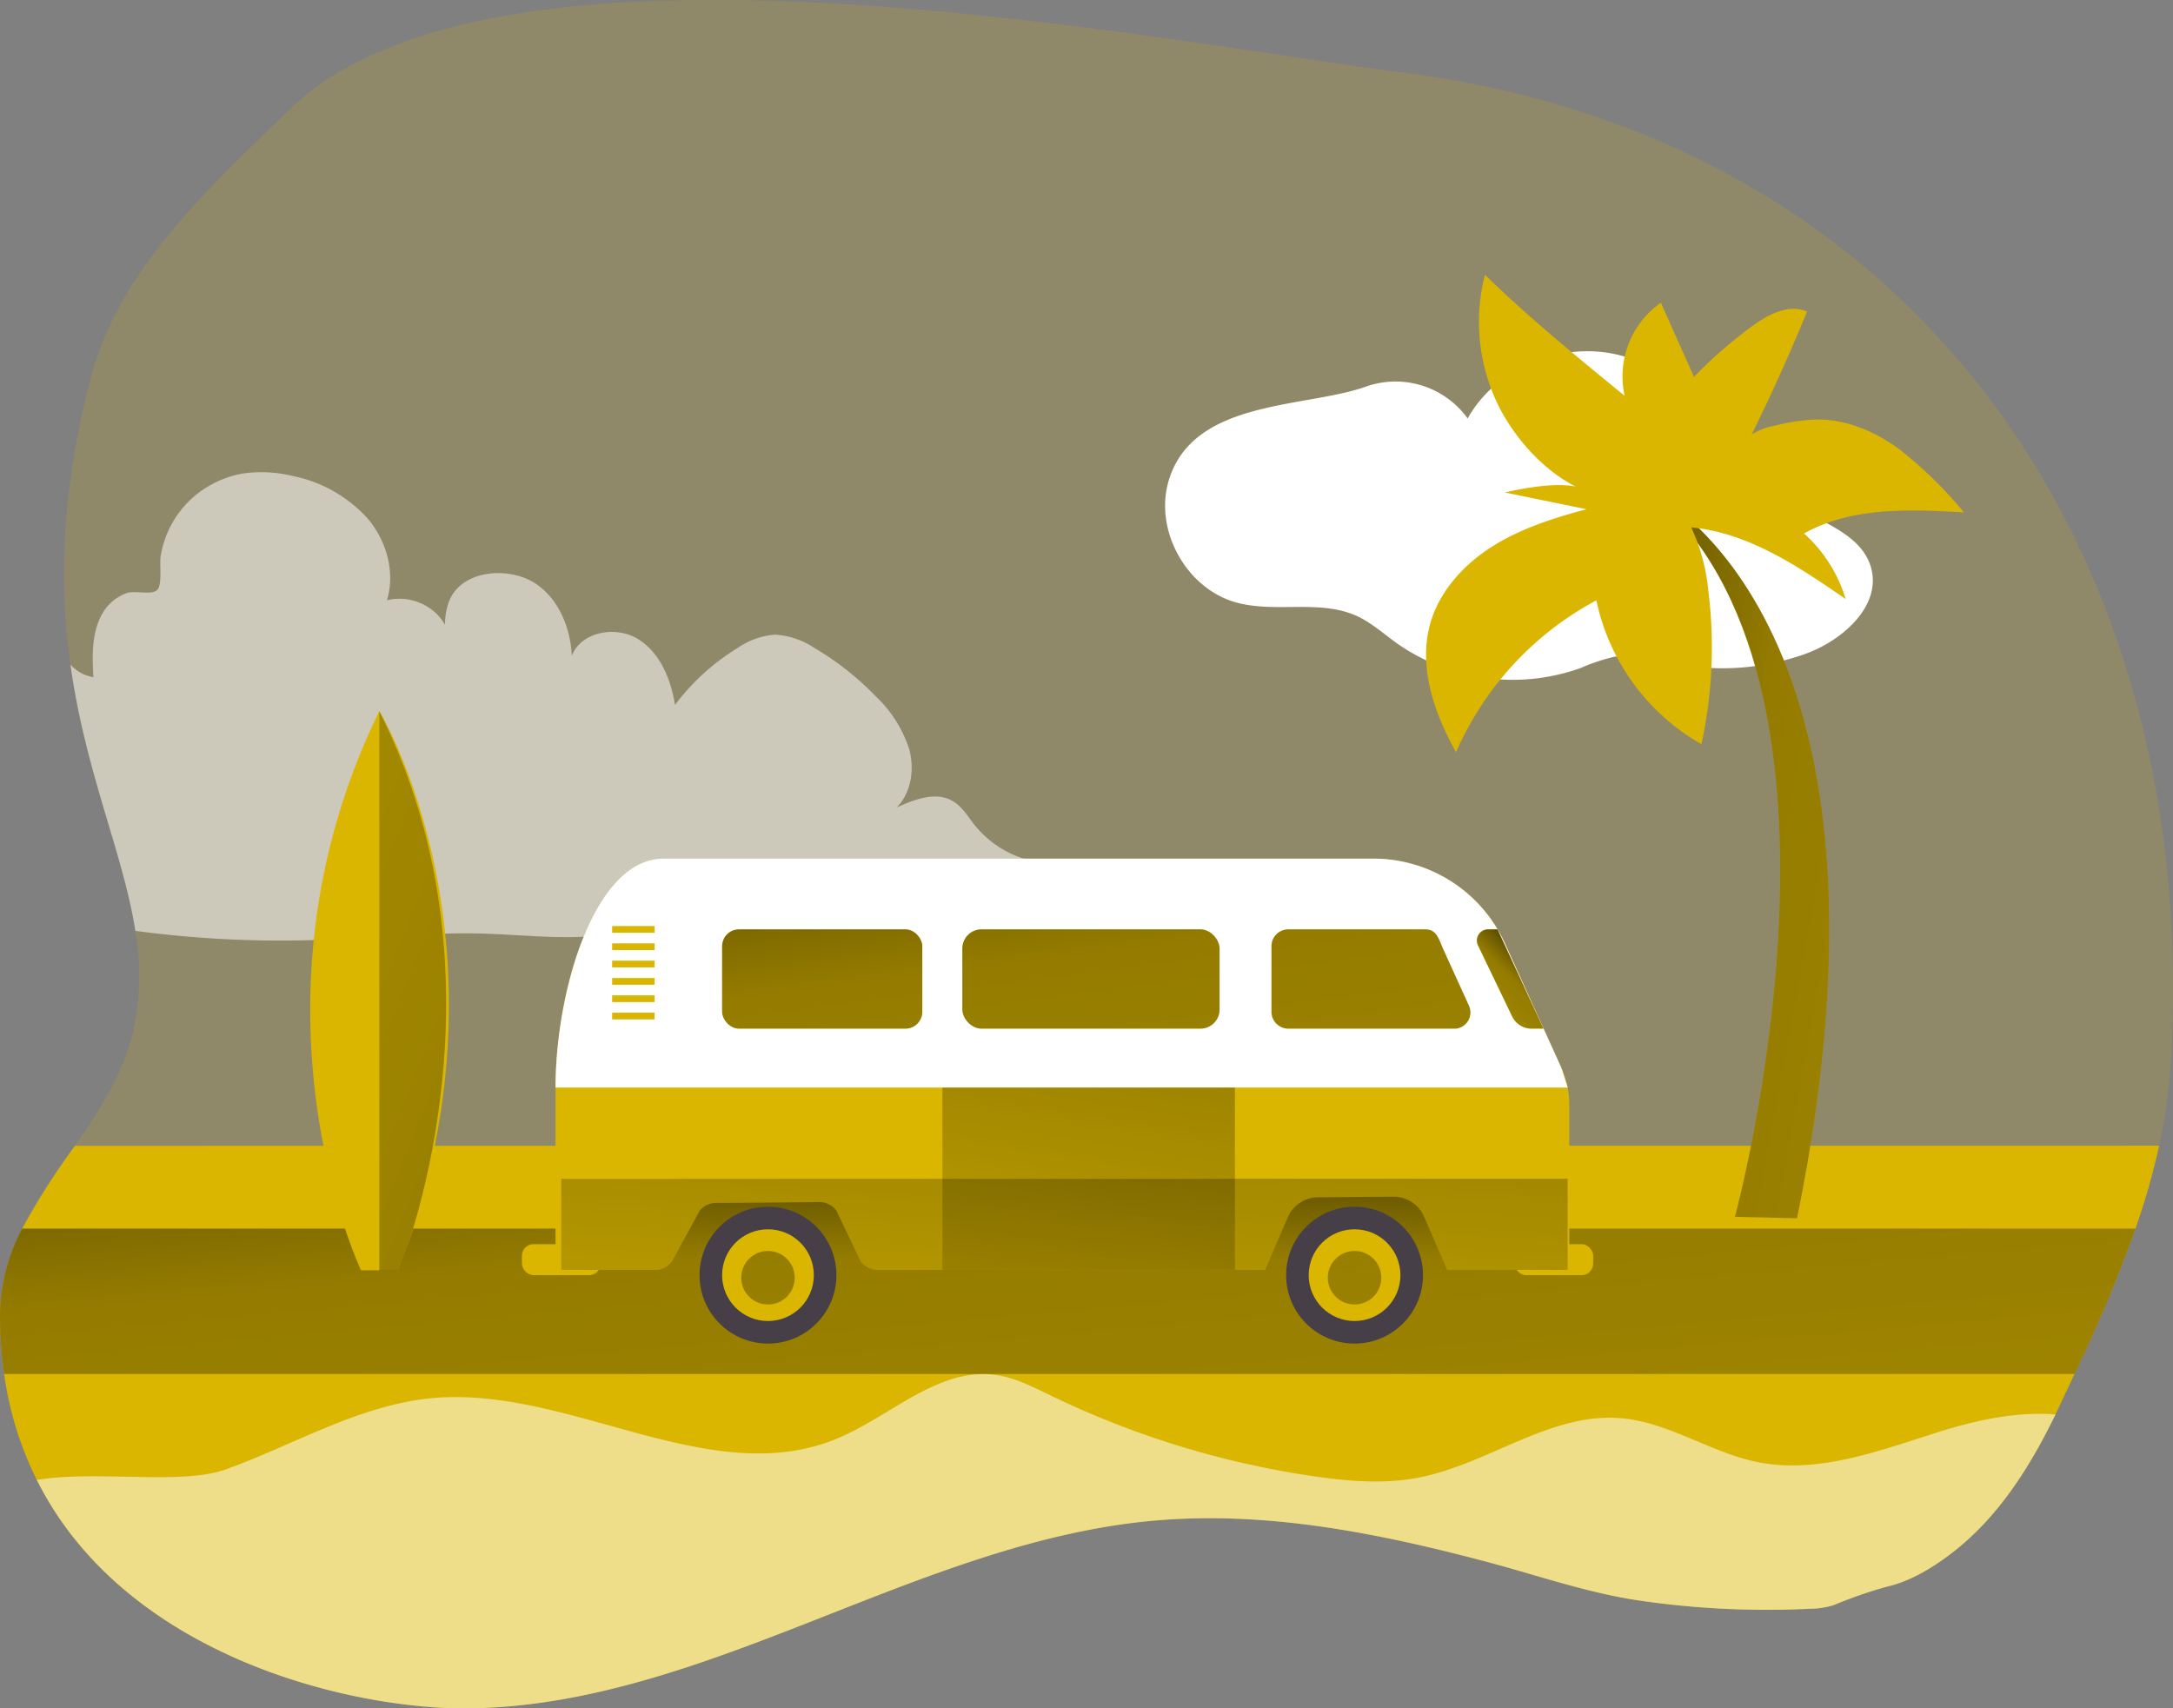<svg id="Layer_1" data-name="Layer 1" xmlns="http://www.w3.org/2000/svg" xmlns:xlink="http://www.w3.org/1999/xlink" viewBox="0 0 345.82 271.86"><rect x="0" y="0" width="345.82" height="271.86" fill="#808080" stroke="none"/><defs><linearGradient id="linear-gradient" x1="196.94" y1="134.77" x2="231.97" y2="526.45" gradientUnits="userSpaceOnUse"><stop offset="0.01"/><stop offset="0.13" stop-opacity="0.69"/><stop offset="0.25" stop-opacity="0.32"/><stop offset="1" stop-opacity="0"/></linearGradient><linearGradient id="linear-gradient-2" x1="168.34" y1="157.82" x2="168.34" y2="327.5" xlink:href="#linear-gradient"/><linearGradient id="linear-gradient-3" x1="209.95" y1="121.39" x2="228.54" y2="392.53" xlink:href="#linear-gradient"/><linearGradient id="linear-gradient-4" x1="117.04" y1="127.76" x2="135.62" y2="398.9" xlink:href="#linear-gradient"/><linearGradient id="linear-gradient-5" x1="120.65" y1="76.22" x2="162.04" y2="398.89" xlink:href="#linear-gradient"/><linearGradient id="linear-gradient-6" x1="242.57" y1="104.19" x2="283.96" y2="426.86" xlink:href="#linear-gradient"/><linearGradient id="linear-gradient-7" x1="162.72" y1="70.83" x2="204.11" y2="393.49" xlink:href="#linear-gradient"/><linearGradient id="linear-gradient-8" x1="182.32" y1="130.12" x2="164.67" y2="242" xlink:href="#linear-gradient"/><linearGradient id="linear-gradient-9" x1="285.74" y1="186.45" x2="252.52" y2="219.86" xlink:href="#linear-gradient"/><linearGradient id="linear-gradient-10" x1="209.93" y1="169.96" x2="202.33" y2="295.82" xlink:href="#linear-gradient"/><linearGradient id="linear-gradient-11" x1="218.26" y1="244.85" x2="-116.79" y2="111.39" xlink:href="#linear-gradient"/><linearGradient id="linear-gradient-12" x1="225.89" y1="159.97" x2="573.9" y2="224.16" xlink:href="#linear-gradient"/></defs><title>8</title><path d="M382.1,208.61a83.77,83.77,0,0,1-1.81,12.62c-3.13,14.38-9.59,28.18-15.9,41.51-4,8.52-9,16.85-16.4,22.74-3.05,2.45-6.92,4.92-10.77,5.83a70.68,70.68,0,0,0-8.71,3,12.84,12.84,0,0,1-3.76.58,140.51,140.51,0,0,1-26.88-1.26c-8.59-1.24-16.5-4.08-24.88-6.29-17.2-4.54-35-8.09-52.89-6.45-37.45,3.43-70.64,29.08-108.23,29.85-23.26.47-75.2-12.73-75.19-62.62,0-10.43,6.14-18.53,11.93-26.9,4-5.73,7.77-11.59,9.31-18.41a41.19,41.19,0,0,0,.3-15.75c-1.93-12.35-7.93-25.14-10.33-42.37-1.74-12.42-1.61-27.16,3.25-45.7,4.54-17.29,18.73-30.1,31.54-42.58C115.59,24.36,218,45,260.61,50.55,341.12,61,387.3,126.27,382.1,208.61Z" transform="translate(-36.68 -38.9)" fill="#dab600" opacity="0.18" style="isolation:isolate"/><path d="M380.29,221.23a114.22,114.22,0,0,1-3.76,13.19,243.75,243.75,0,0,1-9.7,23.14c-.81,1.73-1.63,3.46-2.44,5.18L363.8,264c-3.94,8.09-8.81,15.9-15.81,21.51-3.05,2.45-6.92,4.92-10.77,5.83a70.68,70.68,0,0,0-8.71,3,12.84,12.84,0,0,1-3.76.58,140.51,140.51,0,0,1-26.88-1.26c-8.59-1.24-16.5-4.08-24.88-6.29-17.2-4.54-35-8.09-52.89-6.45-37.45,3.43-70.64,29.08-108.23,29.85-18.49.37-55.09-7.89-69.33-36.35a54.63,54.63,0,0,1-5.2-16.84,66.05,66.05,0,0,1-.66-9.43,30.08,30.08,0,0,1,3.53-13.71,112.48,112.48,0,0,1,8.4-13.19Z" transform="translate(-36.68 -38.9)" fill="#dab600"/><path d="M376.53,234.42a243.75,243.75,0,0,1-9.7,23.14H37.34a66.05,66.05,0,0,1-.66-9.43,30.08,30.08,0,0,1,3.53-13.71Z" transform="translate(-36.68 -38.9)" fill="url(#linear-gradient)"/><path d="M205.22,176.3c-6.8,6.75-17.07,8.61-26.65,8.57s-19.21-1.65-28.71-.4c-6.08.8-12,2.74-18.06,3.34s-12.23-.17-18.36-.34c-8.57-.23-17.12.72-25.69,1a174.58,174.58,0,0,1-29.53-1.43c-1.93-12.35-7.93-25.14-10.33-42.37a6.28,6.28,0,0,0,3.66,2c-.22-3.53-.29-7.28,1.53-10.31a7.27,7.27,0,0,1,3.78-3.08c1.29-.44,3.85.34,4.78-.44s.39-4.11.61-5.43a15.81,15.81,0,0,1,8.31-11.52,15.82,15.82,0,0,1,5.23-1.7,21.18,21.18,0,0,1,7.52.47,21.84,21.84,0,0,1,11.88,6.76c3,3.54,4.43,8.54,3.07,13a8.54,8.54,0,0,1,7.87,2.13,8.13,8.13,0,0,1,1.37,1.78A10.68,10.68,0,0,1,108,135c1.79-5.53,9.73-6.06,14-3.17,3.64,2.49,5.47,7,5.68,11.45,1.47-3.87,7-4.85,10.53-2.68s5.24,6.4,5.89,10.49A35.79,35.79,0,0,1,154.1,142,12,12,0,0,1,160,139.9a12.51,12.51,0,0,1,6.32,2.14,46.08,46.08,0,0,1,9.71,7.65,20.24,20.24,0,0,1,5.33,8.38c.89,3.22.36,7-2,9.35,2.86-1.32,6.31-2.63,9-1,1.46.87,2.35,2.42,3.4,3.75A16.39,16.39,0,0,0,205.22,176.3Z" transform="translate(-36.68 -38.9)" fill="#fff" opacity="0.54"/><path d="M94.13,241.05s-20-42.09,2.92-89c0,0,22.7,37.31,3.1,89Z" transform="translate(-36.68 -38.9)" fill="#dab600"/><rect x="102.68" y="188.96" width="131.32" height="13.13" fill="#dab600"/><rect x="102.68" y="188.96" width="131.32" height="13.13" fill="url(#linear-gradient-2)"/><path d="M286.42,214.63V241H267l-3.67-8.47a5.3,5.3,0,0,0-4.9-3.19l-12,.09a5.29,5.29,0,0,0-4.83,3.22L238,241H176.41a3.49,3.49,0,0,1-2.74-1.34l-3.91-8.16a3.34,3.34,0,0,0-2.71-1.3l-16.49.13a3.36,3.36,0,0,0-2.55,1.25l-4.42,8.12a3.49,3.49,0,0,1-2.71,1.3H125.09V212c0-15.21,6.13-36.44,17.17-36.44H255.18a23,23,0,0,1,21,13.49l9,19.82A14,14,0,0,1,286.42,214.63Z" transform="translate(-36.68 -38.9)" fill="#dab600"/><rect x="83.06" y="198" width="12.53" height="4.93" rx="1.84" fill="#dab600"/><rect x="241.02" y="198" width="12.53" height="4.93" rx="1.84" fill="#dab600"/><circle cx="215.57" cy="202.93" r="10.89" fill="#473f47"/><circle cx="215.57" cy="202.93" r="7.3" fill="#dab600"/><circle cx="215.57" cy="203.34" r="4.26" fill="url(#linear-gradient-3)"/><circle cx="122.22" cy="202.93" r="10.89" fill="#473f47"/><circle cx="122.22" cy="202.93" r="7.3" fill="#dab600"/><circle cx="122.22" cy="203.34" r="4.26" fill="url(#linear-gradient-4)"/><path d="M285.17,208.85l1,3.13H125.09c0-15.21,6.13-36.44,17.17-36.44H255.18a23,23,0,0,1,21,13.49Z" transform="translate(-36.68 -38.9)" fill="#fff"/><rect x="97.42" y="147.37" width="6.76" height="1.07" fill="#dab600"/><rect x="97.42" y="150.13" width="6.76" height="1.07" fill="#dab600"/><rect x="97.42" y="152.88" width="6.76" height="1.07" fill="#dab600"/><rect x="97.42" y="155.64" width="6.76" height="1.07" fill="#dab600"/><rect x="97.42" y="158.4" width="6.76" height="1.07" fill="#dab600"/><rect x="97.42" y="161.16" width="6.76" height="1.07" fill="#dab600"/><rect x="114.92" y="147.9" width="31.86" height="15.8" rx="2.69" fill="#dab600"/><path d="M268.2,202.6H241.72a2.69,2.69,0,0,1-2.69-2.7V189.49a2.68,2.68,0,0,1,2.69-2.69h21.74c1.49,0,2,.85,2.69,2.69l4.28,9.41a2.59,2.59,0,0,1-1.87,3.67A2.19,2.19,0,0,1,268.2,202.6Z" transform="translate(-36.68 -38.9)" fill="#dab600"/><rect x="153.15" y="147.9" width="40.94" height="15.8" rx="3.05" fill="#dab600"/><rect x="114.92" y="147.9" width="31.86" height="15.8" rx="2.69" fill="url(#linear-gradient-5)"/><path d="M268.2,202.6H241.72a2.69,2.69,0,0,1-2.69-2.7V189.49a2.68,2.68,0,0,1,2.69-2.69h21.74c1.49,0,2,.85,2.69,2.69l4.28,9.41a2.59,2.59,0,0,1-1.87,3.67A2.19,2.19,0,0,1,268.2,202.6Z" transform="translate(-36.68 -38.9)" fill="url(#linear-gradient-6)"/><rect x="153.15" y="147.9" width="40.94" height="15.8" rx="3.05" fill="url(#linear-gradient-7)"/><path d="M88.41,182.51h1.34a1.62,1.62,0,0,1,1.62,1.62v9.15a1.62,1.62,0,0,1-1.62,1.62H88.41a0,0,0,0,1,0,0V182.51A0,0,0,0,1,88.41,182.51Z" fill="#dab600"/><rect x="149.98" y="173.08" width="46.55" height="29" fill="url(#linear-gradient-8)"/><path d="M282.32,202.6h-1.91a3.43,3.43,0,0,1-3.08-1.94l-5.44-11.32a1.78,1.78,0,0,1,1.6-2.54H275Z" transform="translate(-36.68 -38.9)" fill="#dab600"/><path d="M282.32,202.6h-1.91a3.43,3.43,0,0,1-3.08-1.94l-5.44-11.32a1.78,1.78,0,0,1,1.6-2.54H275Z" transform="translate(-36.68 -38.9)" fill="url(#linear-gradient-9)"/><path d="M286.16,226.48V241H267l-3.67-8.47a5.3,5.3,0,0,0-4.9-3.19l-12,.09a5.29,5.29,0,0,0-4.83,3.22L238,241H176.41a3.49,3.49,0,0,1-2.74-1.34l-3.91-8.16a3.34,3.34,0,0,0-2.71-1.3l-16.49.13a3.36,3.36,0,0,0-2.55,1.25l-4.42,8.12a3.49,3.49,0,0,1-2.71,1.3H126v-14.5Z" transform="translate(-36.68 -38.9)" fill="url(#linear-gradient-10)"/><path d="M97.05,152.08v89h3.1S119,195.72,97.05,152.08Z" transform="translate(-36.68 -38.9)" fill="url(#linear-gradient-11)"/><path d="M222.63,115.53c-2.26,7.88,2.93,17.11,10.83,19.26,6.24,1.7,13.27-.54,19.15,2.14,2.35,1.08,4.3,2.86,6.4,4.36a32.09,32.09,0,0,0,29.27,3.9,30.19,30.19,0,0,1,5.27-1.76c3.25-.56,6.54.49,9.78,1.11a39.24,39.24,0,0,0,20.6-1.56c6.07-2.16,12.39-7.83,10.44-14-1.59-5-7.5-6.83-12-9.56-9.49-5.78-14.25-17.68-24.2-22.61-9.64-4.78-22.7-.71-27.92,8.69a14.14,14.14,0,0,0-16-5.14C244.55,103.91,226.44,102.31,222.63,115.53Z" transform="translate(-36.68 -38.9)" fill="#fff"/><path d="M312.78,232.55S336.05,147,298.89,116.88c0,0,43.49,19.36,23.78,115.9Z" transform="translate(-36.68 -38.9)" fill="#dab600"/><path d="M312.78,232.55S336.05,147,298.89,116.88c0,0,43.49,19.36,23.78,115.9Z" transform="translate(-36.68 -38.9)" fill="url(#linear-gradient-12)"/><path d="M275.48,104.1A30.14,30.14,0,0,1,273,82.63c7,6.83,14.64,13.05,22.23,19.26A14.32,14.32,0,0,1,301,87.07l5.27,11.82a70.7,70.7,0,0,1,9.23-8.06c2.56-1.87,5.86-3.63,8.76-2.34q-4.92,12-10.79,23.5a4,4,0,0,1,1.75-3.81,10.89,10.89,0,0,1,4.11-1.58,29.3,29.3,0,0,1,6.64-.94c4.74,0,9.3,2,13.12,4.84a67.57,67.57,0,0,1,10.14,9.94c-8.67-.5-17.88-.88-25.45,3.36a22.74,22.74,0,0,1,6.62,10.43c-7.52-5.19-15.48-10.55-24.57-11.4a30.61,30.61,0,0,1,2.71,10,72.06,72.06,0,0,1-1.09,24.5,34.53,34.53,0,0,1-16.72-22.89,50.15,50.15,0,0,0-22.33,24.17c-3.47-6.2-6-13.51-4.14-20.36,1.44-5.21,5.33-9.49,9.9-12.38s9.8-4.54,15-5.93l-13-2.67c3.12-.71,10.76-2.24,13.43,0C283.65,115.14,278.41,109.61,275.48,104.1Z" transform="translate(-36.68 -38.9)" fill="#dab600"/><path d="M363.8,264c-3.94,8.09-8.81,15.9-15.81,21.51-3.05,2.45-6.92,4.92-10.77,5.83a70.68,70.68,0,0,0-8.71,3,12.84,12.84,0,0,1-3.76.58,140.51,140.51,0,0,1-26.88-1.26c-8.59-1.24-16.5-4.08-24.88-6.29-17.2-4.54-35-8.09-52.89-6.45-37.45,3.43-70.64,29.08-108.23,29.85-18.49.37-55.09-7.89-69.33-36.35,9.61-1.59,23,.88,30.11-1.69,10.93-3.95,21.25-10.25,32.82-11.33,21.8-2,44.13,14.82,64.37,6.46,8.54-3.52,16.1-11.39,25.25-10.15,3.14.42,6,1.92,8.86,3.3a143.44,143.44,0,0,0,41.85,12.83c5.5.8,11.14,1.27,16.6.22,11.08-2.13,21-10.41,32.22-9.47,7.63.64,14.29,5.48,21.8,7,9.87,1.95,19.8-2,29.42-5C351.58,264.82,357.89,263.51,363.8,264Z" transform="translate(-36.68 -38.9)" fill="#fff" opacity="0.54"/></svg>